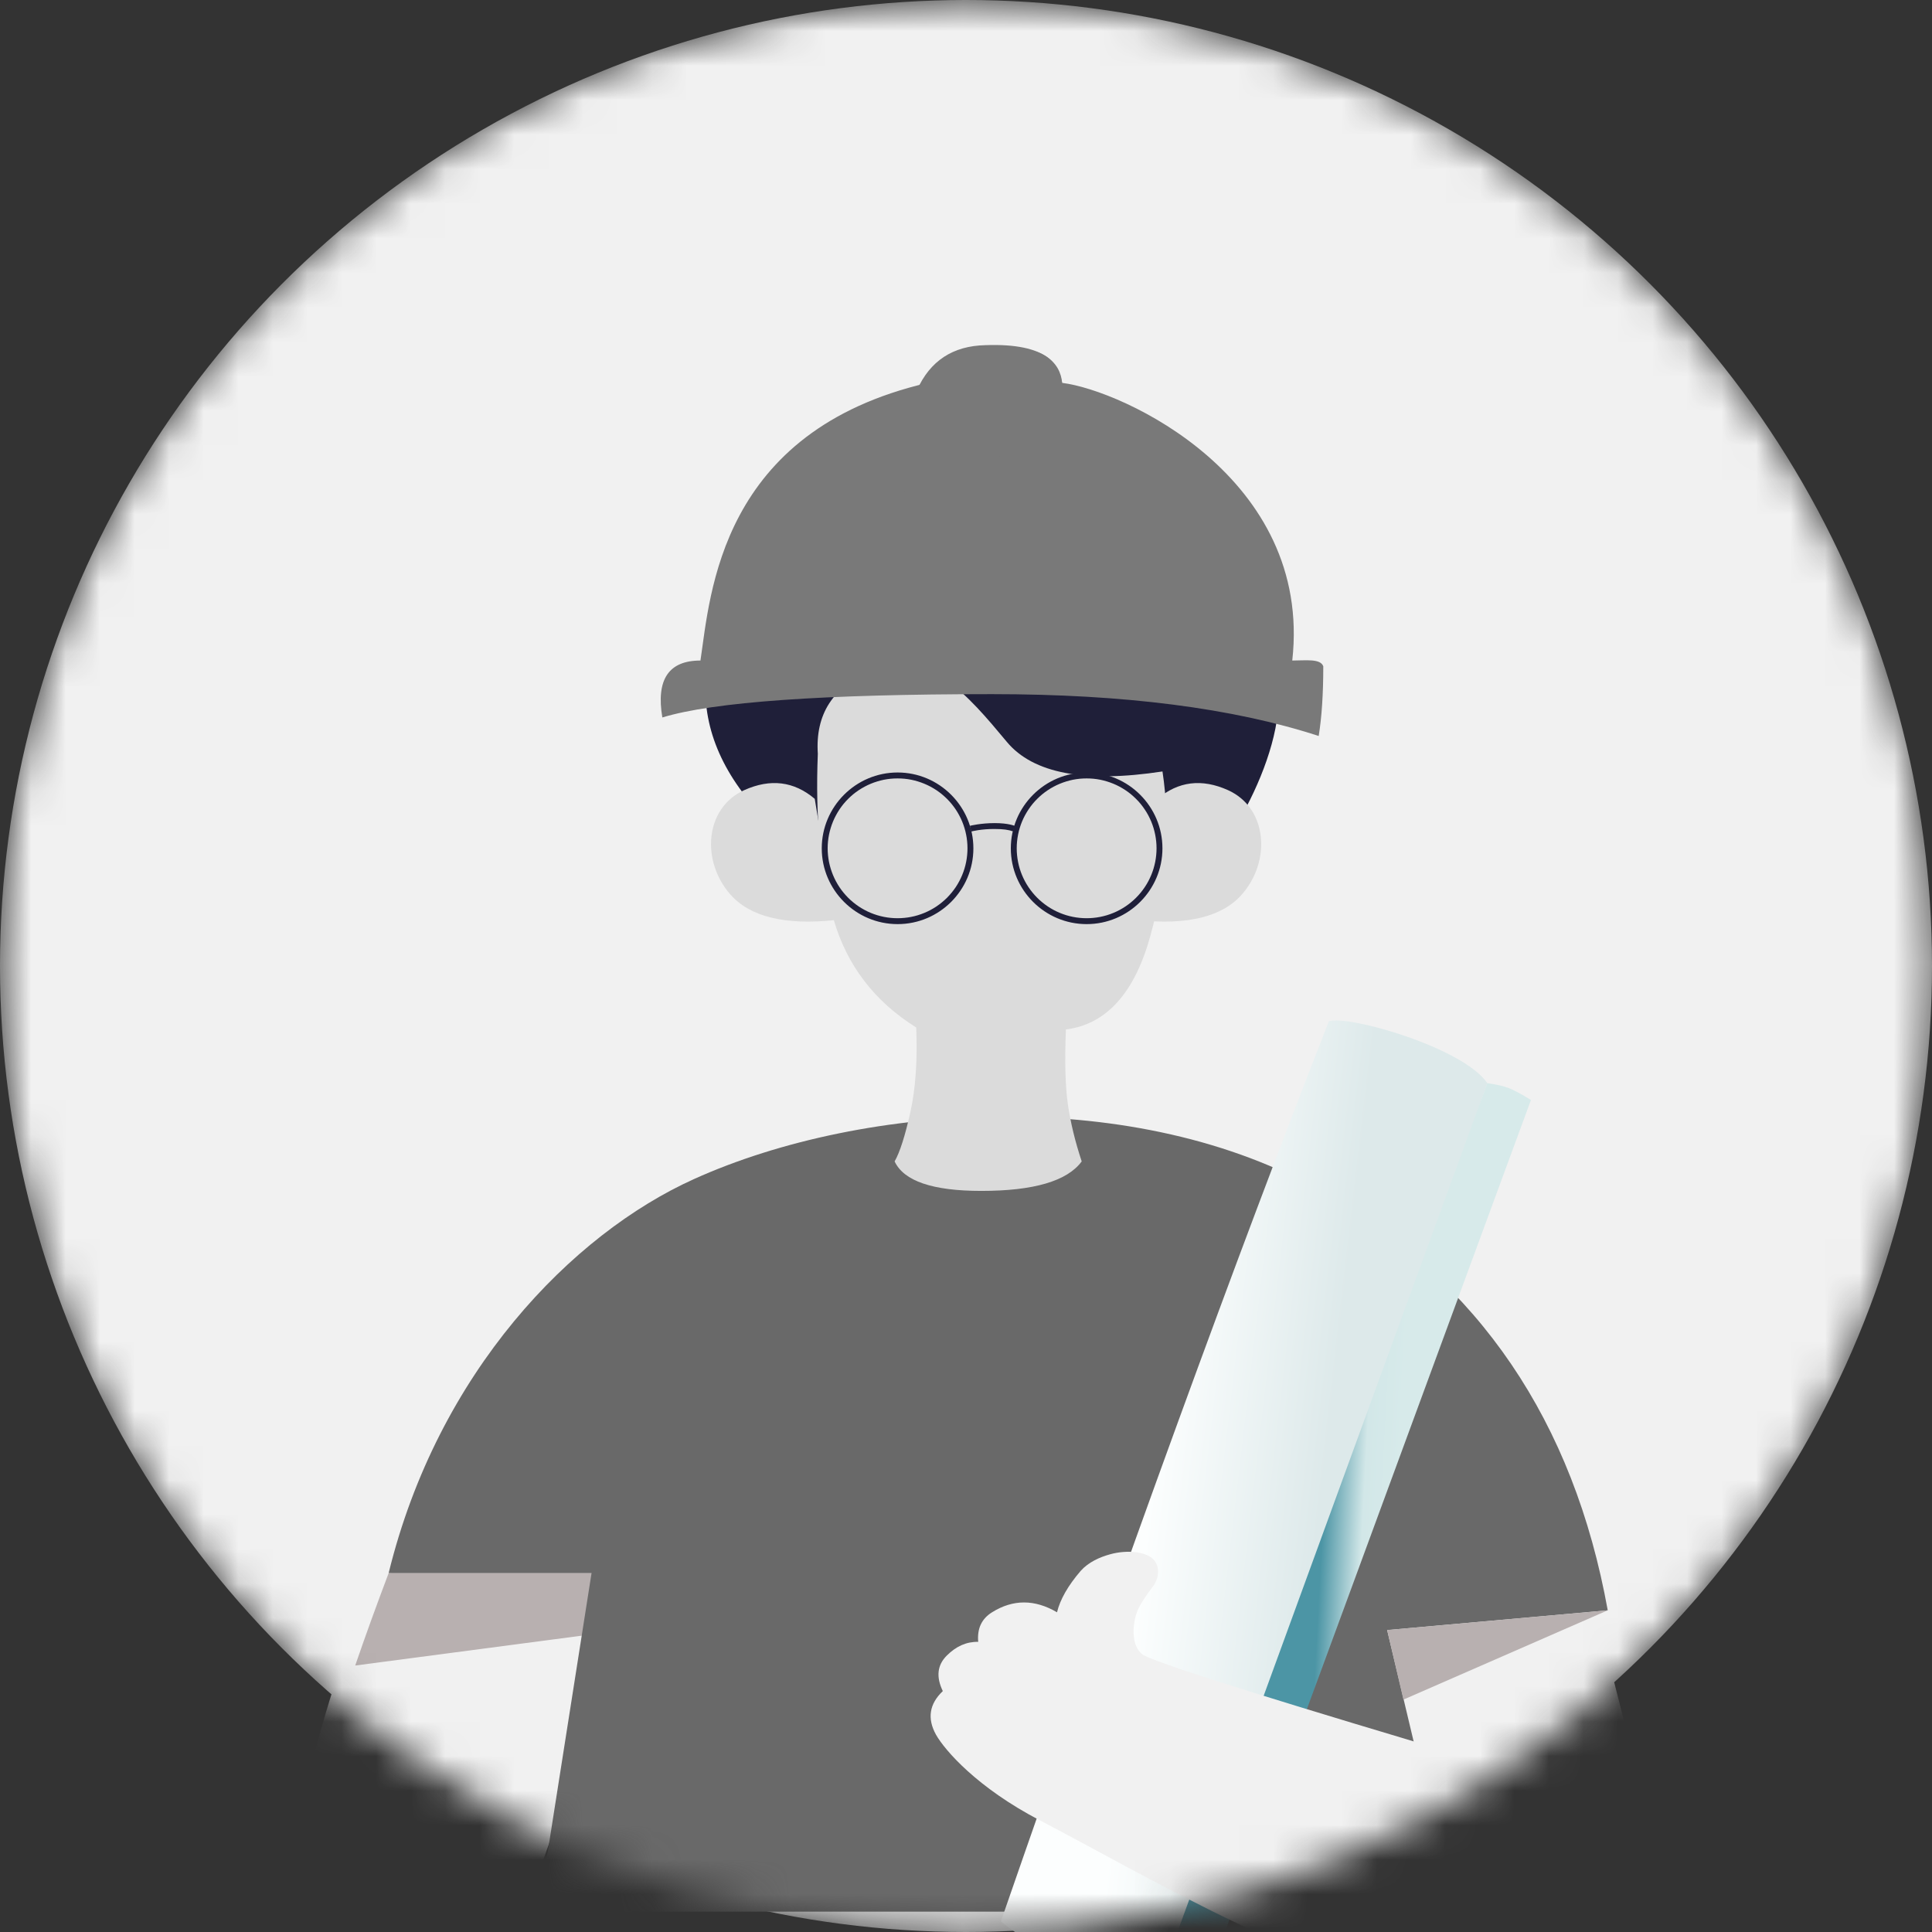 <svg xmlns="http://www.w3.org/2000/svg" xmlns:xlink="http://www.w3.org/1999/xlink" fill="none" version="1.1" width="56" height="56" viewBox="0 0 56 56"><rect x="0" y="0" width="56" height="56" fill="#333333" stroke="none"/><defs><mask id="master_svg0_0_9270" style="mask-type:alpha" maskUnits="userSpaceOnUse"><g><ellipse cx="28" cy="28" rx="28" ry="28" fill="#FFFFFF" fill-opacity="1"/></g></mask><linearGradient x1="0.324" y1="0.422" x2="0.66" y2="0.5" id="master_svg1_0_16567"><stop offset="0%" stop-color="#FCFEFE" stop-opacity="1"/><stop offset="100%" stop-color="#DDE9EA" stop-opacity="1"/></linearGradient><linearGradient x1="0.445" y1="0.45" x2="0.641" y2="0.476" id="master_svg2_0_16569"><stop offset="0%" stop-color="#4C95A5" stop-opacity="1"/><stop offset="53.651%" stop-color="#D2E7E8" stop-opacity="1"/><stop offset="100%" stop-color="#D7EAEA" stop-opacity="1"/></linearGradient></defs><g mask="url(#master_svg0_0_9270)"><g><ellipse cx="28" cy="28" rx="28" ry="28" fill="#F1F1F1" fill-opacity="1"/></g><g><g transform="matrix(-1,0,0,1,38.142,0)"><g><path d="M27.206,45.355L19.101,44.842L23.005,55.58L30.083,55.58Q29.832,54.432,29.262,51.806Q28.69,49.18,27.206,45.355Z" fill-rule="evenodd" fill="#F1F1F1" fill-opacity="1"/></g><g><path d="M27.846,48.276Q27.413,47.014,26.875,45.593L19.071,44.842L19.985,47.24L27.846,48.276Z" fill-rule="evenodd" fill="#B8B0B0" fill-opacity="1"/></g></g><g><path d="M17.147,45.593L15.604,55.41L42.149,55.41L40.207,47.248L46.601,46.676Q45.117,38.457,38.381,34.575C32.981,31.465,25.098,31.926,20.115,34.176C16.575,35.774,12.693,39.769,11.266,45.593L17.147,45.593Z" fill-rule="evenodd" fill="#696969" fill-opacity="1"/></g><g><path d="M33.923,15.271Q32.325,14.644,31.411,15.385Q31.468,14.872,30.841,13.958C30.212,13.044,29.07,12.132,26.73,12.645Q24.391,13.16,24.104,16.812Q23.648,16.527,22.962,16.584C22.278,16.641,20.566,17.555,20.452,19.725Q20.336,21.893,22.278,23.834Q33.866,25.888,34.664,25.375C35.464,24.862,37.577,21.437,36.948,19.381Q36.321,17.327,35.065,17.669Q35.521,15.9,33.923,15.271Z" fill-rule="evenodd" fill="#1F1F39" fill-opacity="1"/></g><g><path d="M24.197,26.67L23.616,23.155Q22.713,22.39,21.571,22.903C20.429,23.418,20.315,24.958,21.172,25.929Q22.027,26.898,24.197,26.67Z" fill-rule="evenodd" fill="#DBDBDB" fill-opacity="1"/></g><g><path d="M33.551,23.155L32.97,26.67Q35.139,26.898,35.994,25.929C36.851,24.958,36.737,23.418,35.595,22.903Q34.453,22.39,33.551,23.155Z" fill-rule="evenodd" fill="#DBDBDB" fill-opacity="1"/></g><g><path d="M30.896,29.84Q32.667,29.612,33.351,27.1Q34.037,24.588,33.695,22.361Q30.326,22.876,29.184,21.504C28.042,20.134,26.9,18.765,25.246,19.45Q23.591,20.134,23.705,21.848Q23.591,24.645,24.161,26.642Q24.733,28.641,26.558,29.783Q26.615,31.209,26.387,32.237Q26.159,33.265,25.931,33.664Q26.33,34.519,28.443,34.519Q30.725,34.519,31.354,33.664Q31.069,32.807,30.953,32.009Q30.839,31.209,30.896,29.84Z" fill-rule="evenodd" fill="#DBDBDB" fill-opacity="1"/></g><g><g><path d="M29.011,55.693Q30.035,56.499,30.851,56.823Q31.667,57.147,33.579,57.506Q39.394,42.091,43.11,31.395C42.42,30.37,39.09,29.413,38.517,29.603Q34.504,39.843,29.011,55.693Z" fill-rule="evenodd" fill="url(#master_svg1_0_16567)" fill-opacity="1"/></g><g><path d="M33.579,57.506Q33.879,57.711,34.092,57.782Q34.305,57.852,34.802,57.91L44.375,31.884Q43.959,31.626,43.737,31.54Q43.515,31.454,43.11,31.395L33.579,57.506Z" fill-rule="evenodd" fill="url(#master_svg2_0_16569)" fill-opacity="1"/></g></g><g><g></g><g><path d="M28.214,24.59C28.214,25.8,27.228,26.786,26.018,26.786C24.807,26.786,23.819,25.8,23.819,24.59C23.819,23.379,24.807,22.391,26.018,22.391C27.228,22.391,28.214,23.379,28.214,24.59ZM26.017,26.615Q26.116,26.615,26.215,26.605Q26.315,26.596,26.412,26.576Q26.51,26.557,26.605,26.528Q26.7,26.499,26.792,26.461Q26.884,26.423,26.972,26.376Q27.06,26.329,27.143,26.274Q27.225,26.218,27.302,26.155Q27.379,26.092,27.45,26.022Q27.52,25.951,27.583,25.874Q27.646,25.797,27.702,25.715Q27.757,25.632,27.804,25.544Q27.851,25.456,27.889,25.364Q27.927,25.272,27.956,25.177Q27.985,25.082,28.004,24.984Q28.024,24.887,28.033,24.787Q28.043,24.688,28.043,24.589Q28.043,24.489,28.033,24.39Q28.024,24.291,28.004,24.194Q27.985,24.096,27.956,24.001Q27.927,23.905,27.889,23.813Q27.851,23.721,27.804,23.634Q27.757,23.546,27.702,23.463Q27.646,23.38,27.583,23.303Q27.52,23.226,27.45,23.156Q27.379,23.086,27.302,23.022Q27.225,22.959,27.143,22.904Q27.06,22.849,26.972,22.802Q26.884,22.755,26.792,22.717Q26.7,22.679,26.605,22.65Q26.51,22.621,26.412,22.601Q26.315,22.582,26.215,22.572Q26.116,22.563,26.017,22.563Q25.917,22.563,25.818,22.572Q25.719,22.582,25.621,22.601Q25.524,22.621,25.429,22.65Q25.333,22.679,25.241,22.717Q25.149,22.755,25.062,22.802Q24.974,22.849,24.891,22.904Q24.808,22.959,24.731,23.022Q24.654,23.086,24.584,23.156Q24.514,23.226,24.45,23.303Q24.387,23.38,24.332,23.463Q24.277,23.546,24.23,23.634Q24.183,23.721,24.145,23.813Q24.107,23.905,24.078,24.001Q24.049,24.096,24.029,24.194Q24.01,24.291,24,24.39Q23.99,24.489,23.99,24.589Q23.99,24.688,24,24.787Q24.01,24.887,24.029,24.984Q24.049,25.082,24.078,25.177Q24.107,25.272,24.145,25.364Q24.183,25.456,24.23,25.544Q24.277,25.632,24.332,25.715Q24.387,25.797,24.45,25.874Q24.514,25.951,24.584,26.022Q24.654,26.092,24.731,26.155Q24.808,26.218,24.891,26.274Q24.974,26.329,25.062,26.376Q25.149,26.423,25.241,26.461Q25.333,26.499,25.429,26.528Q25.524,26.557,25.621,26.576Q25.719,26.596,25.818,26.605Q25.917,26.615,26.017,26.615Z" fill-rule="evenodd" fill="#1F1F39" fill-opacity="1"/></g><g><path d="M33.694,24.59C33.694,25.8,32.707,26.786,31.497,26.786C30.287,26.786,29.299,25.8,29.299,24.59C29.299,23.379,30.287,22.391,31.497,22.391C32.707,22.391,33.694,23.379,33.694,24.59ZM31.496,26.615Q31.596,26.615,31.695,26.605Q31.794,26.596,31.892,26.576Q31.989,26.557,32.085,26.528Q32.18,26.499,32.272,26.461Q32.364,26.423,32.452,26.376Q32.539,26.329,32.622,26.274Q32.705,26.218,32.782,26.155Q32.859,26.092,32.929,26.022Q33,25.951,33.063,25.874Q33.126,25.797,33.181,25.715Q33.237,25.632,33.284,25.544Q33.33,25.456,33.369,25.364Q33.407,25.272,33.436,25.177Q33.464,25.082,33.484,24.984Q33.503,24.887,33.513,24.787Q33.523,24.688,33.523,24.589Q33.523,24.489,33.513,24.39Q33.503,24.291,33.484,24.194Q33.464,24.096,33.436,24.001Q33.407,23.905,33.369,23.813Q33.33,23.721,33.284,23.634Q33.237,23.546,33.181,23.463Q33.126,23.38,33.063,23.303Q33,23.226,32.929,23.156Q32.859,23.086,32.782,23.022Q32.705,22.959,32.622,22.904Q32.539,22.849,32.452,22.802Q32.364,22.755,32.272,22.717Q32.18,22.679,32.085,22.65Q31.989,22.621,31.892,22.601Q31.794,22.582,31.695,22.572Q31.596,22.563,31.496,22.563Q31.397,22.563,31.298,22.572Q31.199,22.582,31.101,22.601Q31.003,22.621,30.908,22.65Q30.813,22.679,30.721,22.717Q30.629,22.755,30.541,22.802Q30.453,22.849,30.371,22.904Q30.288,22.959,30.211,23.022Q30.134,23.086,30.064,23.156Q29.993,23.226,29.93,23.303Q29.867,23.38,29.812,23.463Q29.756,23.546,29.709,23.634Q29.662,23.721,29.624,23.813Q29.586,23.905,29.557,24.001Q29.528,24.096,29.509,24.194Q29.49,24.291,29.48,24.39Q29.47,24.489,29.47,24.589Q29.47,24.688,29.48,24.787Q29.49,24.887,29.509,24.984Q29.528,25.082,29.557,25.177Q29.586,25.272,29.624,25.364Q29.662,25.456,29.709,25.544Q29.756,25.632,29.812,25.715Q29.867,25.797,29.93,25.874Q29.993,25.951,30.064,26.022Q30.134,26.092,30.211,26.155Q30.288,26.218,30.371,26.274Q30.453,26.329,30.541,26.376Q30.629,26.423,30.721,26.461Q30.813,26.499,30.908,26.528Q31.003,26.557,31.101,26.576Q31.199,26.596,31.298,26.605Q31.397,26.615,31.496,26.615Z" fill-rule="evenodd" fill="#1F1F39" fill-opacity="1"/></g><g><path d="M28.152,24.103C28.152,24.098,28.46,24.024,28.838,24.029Q29.191,24.029,29.356,24.098L29.425,23.944C29.413,23.938,29.231,23.858,28.832,23.858C28.437,23.858,28.123,23.932,28.112,23.938L28.152,24.103Z" fill-rule="evenodd" fill="#1F1F39" fill-opacity="1"/></g></g><g><g transform="matrix(-1,0,0,1,95.775,0)"><path d="M65.616,52.773C67.455,51.819,68.39,50.729,68.643,50.284Q69.036,49.577,68.447,49.017Q68.746,48.401,68.333,47.989Q67.923,47.578,67.421,47.59Q67.473,47.014,67.02,46.733Q66.108,46.163,65.137,46.733Q65.001,46.174,64.452,45.534C64.229,45.283,63.904,45.135,63.591,45.05C63.116,44.918,62.512,44.964,62.306,45.243C62.153,45.454,62.187,45.764,62.363,45.992C62.529,46.209,62.734,46.505,62.814,46.71C62.951,47.077,62.996,47.67,62.677,47.943Q62.358,48.217,54.733,50.495L55.478,47.325L49.608,46.796Q49.098,47.932,48.07,52.67C47.042,57.409,50.587,58.298,53.15,58.036C57.118,57.626,62.865,54.2,65.616,52.773Z" fill-rule="evenodd" fill="#F1F1F1" fill-opacity="1"/></g><g><path d="M40.679,49.264L46.601,46.676L40.207,47.248L40.679,49.264Z" fill-rule="evenodd" fill="#B8B0B0" fill-opacity="1"/></g></g><g><g><path d="M19.198,20.796Q18.921,19.146,20.303,19.146C20.591,17.219,20.863,12.498,26.892,11.098C27.079,10.502,27.437,10.059,28.754,10.059C30.071,10.059,30.581,10.238,30.787,11.098C32.537,11.312,38.049,13.842,37.457,19.146C37.836,19.146,38.276,19.083,38.356,19.313Q38.356,20.514,38.223,21.333Q34.498,20.12,28.754,20.12Q21.409,20.12,19.198,20.796Z" fill-rule="evenodd" fill="#797979" fill-opacity="1"/></g><g><path d="M30.787,11.098C30.734,10.522,30.27,9.902,28.394,10.013Q25.653,10.226,26.337,15.449L28.567,15.673Q28.825,11.673,30.787,11.098Z" fill-rule="evenodd" fill="#797979" fill-opacity="1"/></g></g></g></g></svg>